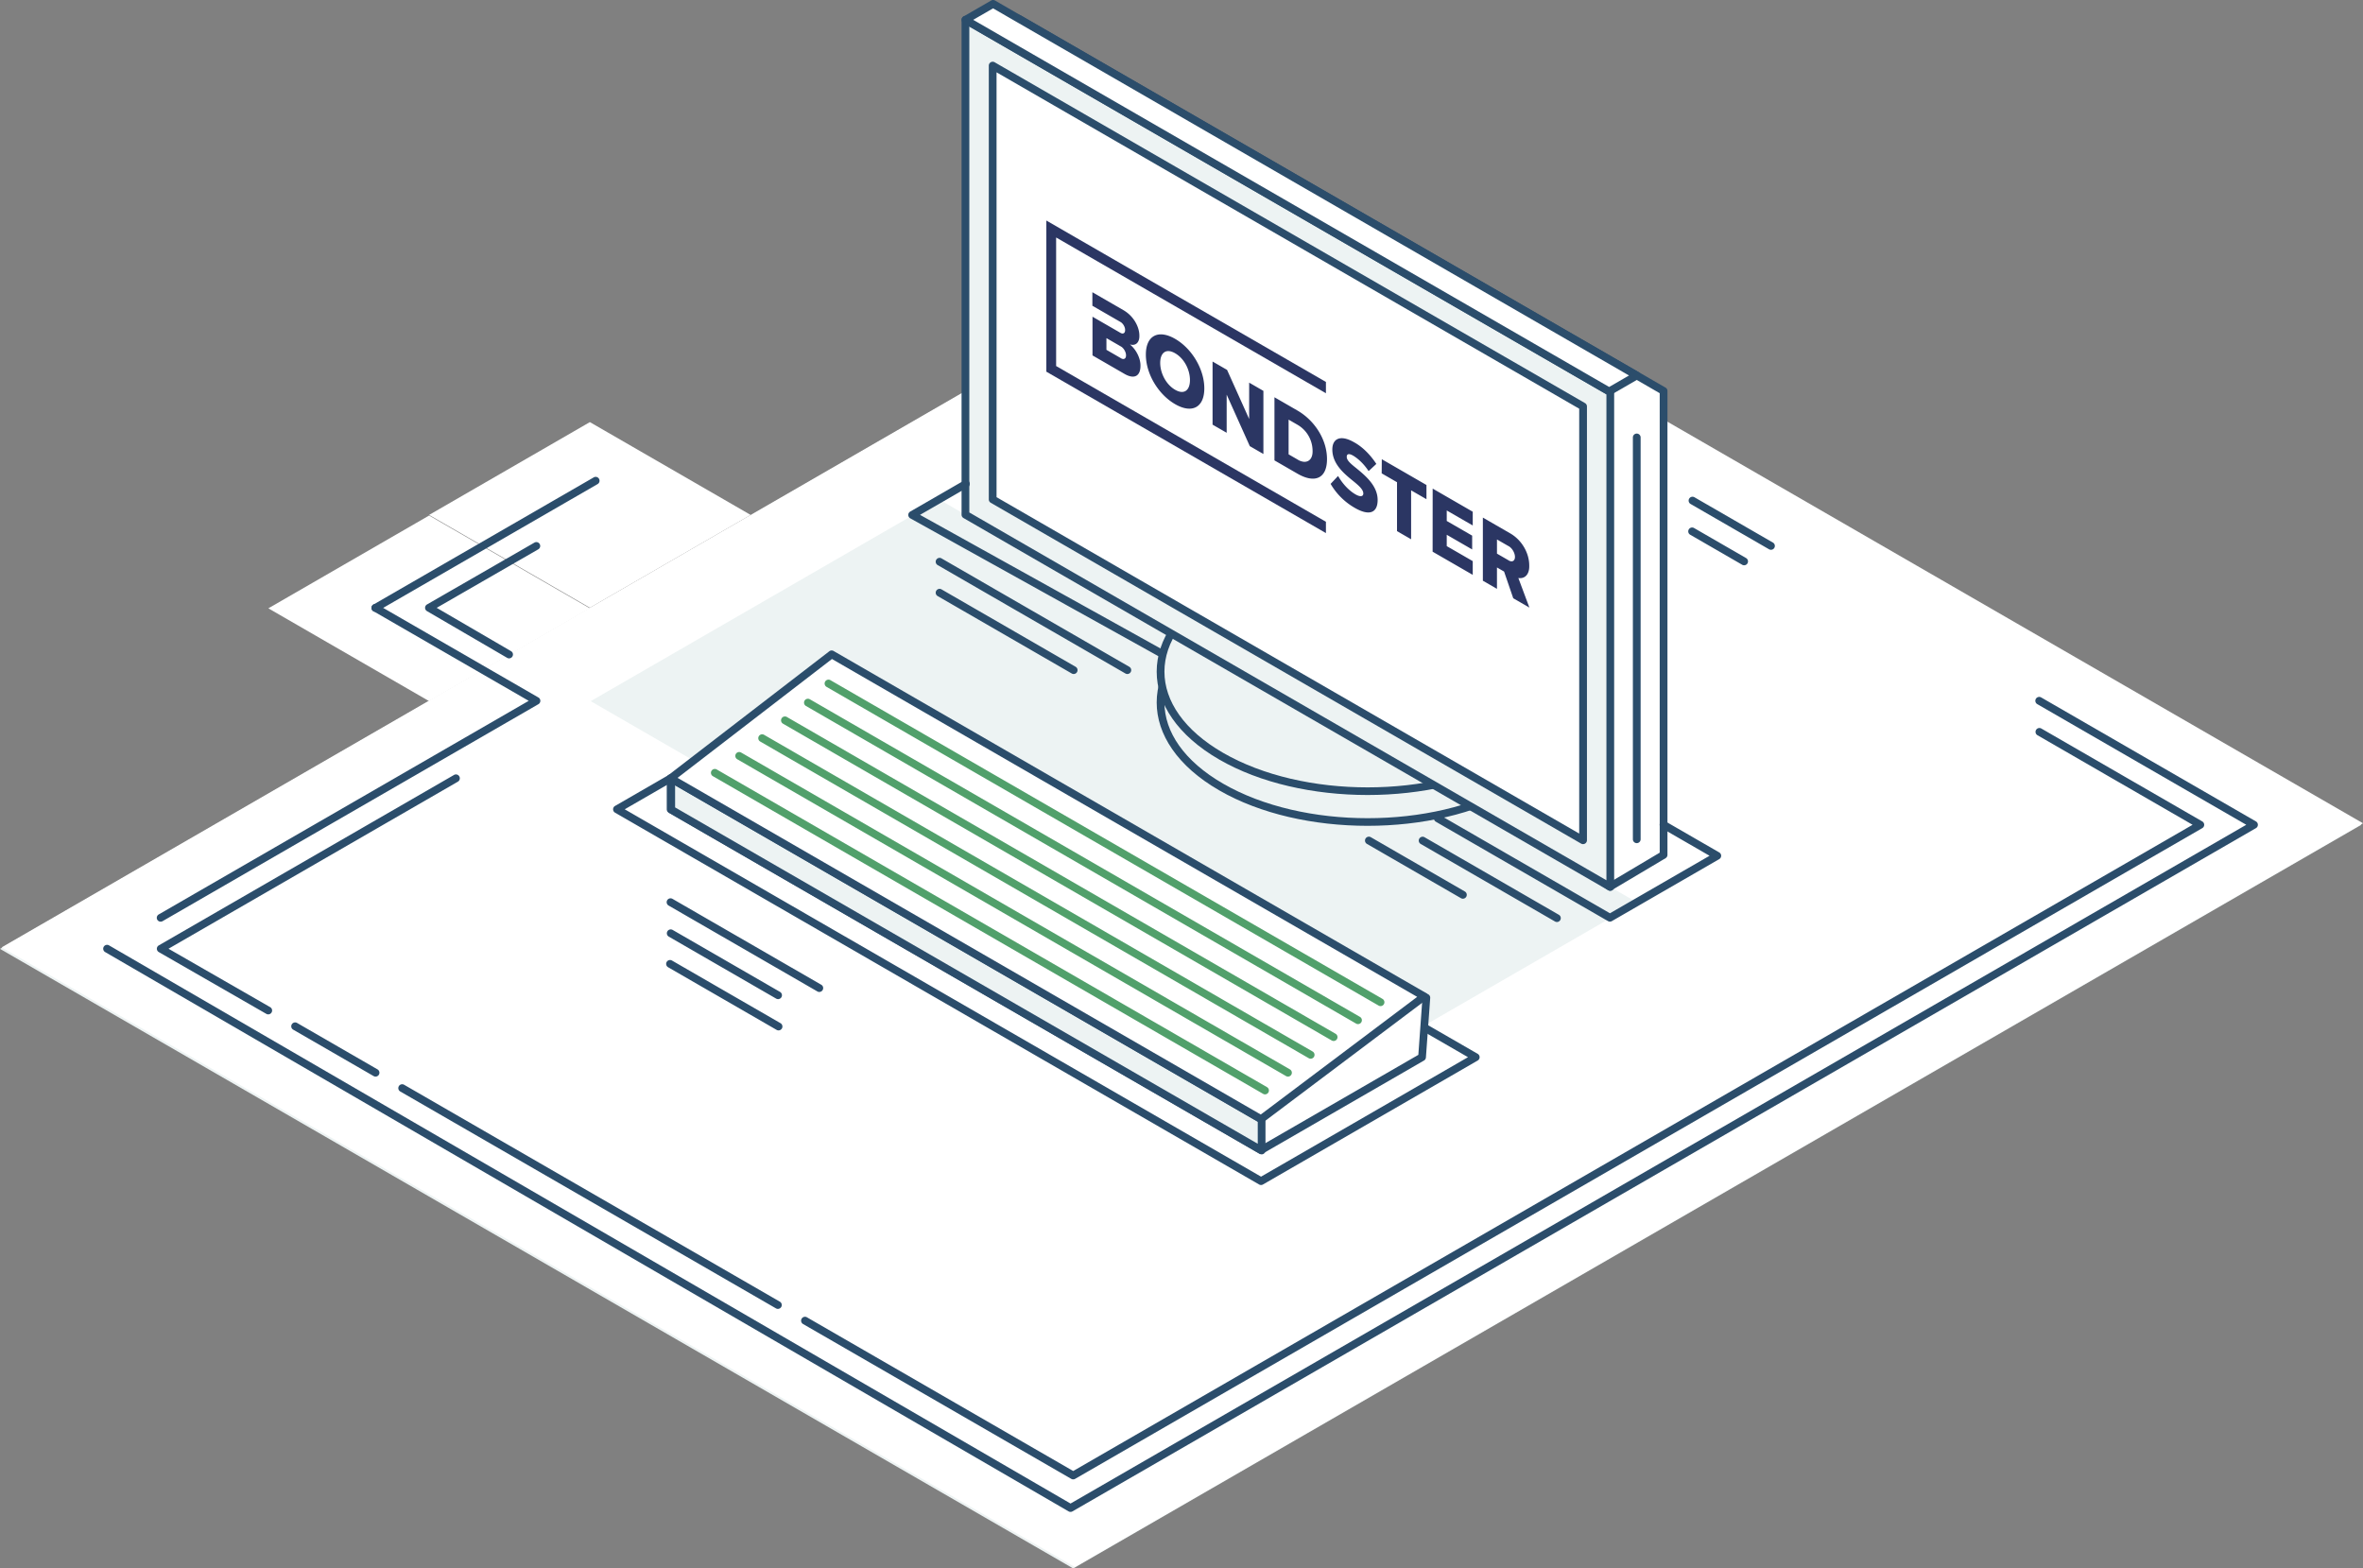 <svg xmlns="http://www.w3.org/2000/svg" width="274.505" height="182.213" viewBox="102.961 148.992 274.505 182.213"><rect x="102.961" y="148.992" width="274.505" height="182.213" fill="#808080" stroke="none"/><path fill-rule="evenodd" clip-rule="evenodd" fill="#EDF3F3" d="M252.602 172.831l-149.641 86.396 124.671 71.978 149.642-86.395z"/><path fill-rule="evenodd" clip-rule="evenodd" fill="#2b4d6b" d="M177.527 248.801l24.94 14.399a.45.45 0 00.45-.779l-24.94-14.399a.449.449 0 10-.45.779z"/><path fill-rule="evenodd" clip-rule="evenodd" fill="#FFF" d="M252.795 172.656l-149.642 86.396 124.671 71.979 149.642-86.396z"/><path fill-rule="evenodd" clip-rule="evenodd" fill="#EDF3F3" d="M212.111 207.05l-40.528 23.399 81.056 46.797 40.528-23.398z"/><path fill-rule="evenodd" clip-rule="evenodd" fill="#EDF3F3" d="M244.822 220.78c9.39-5.421 24.635-5.421 34.023 0s9.389 14.223 0 19.644-24.634 5.421-34.023 0c-9.389-5.421-9.389-14.223 0-19.644z"/><path fill-rule="evenodd" clip-rule="evenodd" fill="#2b4d6b" d="M245.049 221.169c9.265-5.349 24.308-5.349 33.573 0 4.521 2.61 6.816 6.008 6.816 9.432 0 3.425-2.296 6.822-6.816 9.433-9.266 5.349-24.309 5.349-33.573 0-4.521-2.61-6.817-6.008-6.817-9.433-.001-3.424 2.295-6.822 6.817-9.432zm-.451-.779c-4.869 2.811-7.267 6.523-7.267 10.211s2.398 7.401 7.267 10.212c9.513 5.492 24.96 5.492 34.473 0 4.869-2.811 7.267-6.524 7.267-10.212s-2.397-7.4-7.267-10.211c-9.513-5.493-24.96-5.493-34.473 0z"/><path fill-rule="evenodd" clip-rule="evenodd" fill="#EDF3F3" d="M244.822 217.197c9.39-5.421 24.635-5.421 34.023 0s9.389 14.223 0 19.644-24.634 5.421-34.023 0c-9.389-5.421-9.389-14.223 0-19.644z"/><path fill-rule="evenodd" clip-rule="evenodd" fill="#2b4d6b" d="M245.049 217.588c9.265-5.349 24.308-5.349 33.573 0 4.521 2.61 6.816 6.008 6.816 9.433 0 3.424-2.296 6.821-6.816 9.432-9.266 5.349-24.309 5.349-33.573 0-4.521-2.61-6.817-6.008-6.817-9.432-.001-3.425 2.295-6.823 6.817-9.433zm-.451-.779c-4.869 2.811-7.267 6.523-7.267 10.212 0 3.687 2.398 7.4 7.267 10.211 9.513 5.492 24.96 5.492 34.473 0 4.869-2.811 7.267-6.524 7.267-10.211 0-3.688-2.397-7.401-7.267-10.212-9.513-5.493-24.96-5.493-34.473 0z"/><path fill-rule="evenodd" clip-rule="evenodd" fill="#FFF" d="M171.485 198.03l-18.675 10.783 18.675 10.782 18.676-10.782zm-18.674 10.852l-18.675 10.782 18.675 10.782 18.675-10.782zm143.407-14.47l-74.912-43.25v53.894l68.676 46.954 6.236-3.704z"/><path fill-rule="evenodd" clip-rule="evenodd" fill="#2b4d6b" d="M295.766 194.672v53.378l-5.768 3.427-68.243-46.658v-52.876l74.011 42.729zm.901-.26a.451.451 0 00-.226-.39l-74.911-43.249a.45.45 0 00-.675.389v53.894a.45.45 0 00.196.372l68.676 46.953a.45.45 0 00.484.016l6.234-3.704a.45.45 0 00.221-.387v-53.894z"/><path fill-rule="evenodd" clip-rule="evenodd" fill="#EDF3F3" d="M290.027 194.542l-74.911-43.249v57.492l74.911 43.25z"/><path fill-rule="evenodd" clip-rule="evenodd" fill="#2b4d6b" d="M289.576 194.802v56.454l-74.011-42.73v-56.454l74.011 42.73zm.9-.26a.45.45 0 00-.226-.39l-74.911-43.25a.452.452 0 00-.675.39v57.493c0 .161.086.31.225.39l74.911 43.25a.449.449 0 00.675-.39v-57.493z"/><path fill-rule="evenodd" clip-rule="evenodd" fill="#FFF" d="M286.865 196.212l-68.586-39.599v50.399l68.586 39.597z"/><path fill-rule="evenodd" clip-rule="evenodd" fill="#2b4d6b" d="M286.414 196.472v49.358l-67.686-39.079v-49.358l67.686 39.079zm.9-.26a.45.45 0 00-.225-.39l-68.586-39.599a.452.452 0 00-.675.39v50.397c0 .161.086.31.225.39l68.586 39.599a.452.452 0 00.675-.39v-50.397zM146.8 220.001l25.604-14.782a.451.451 0 00-.45-.78l-25.604 14.783a.45.45 0 10.45.779z"/><path fill-rule="evenodd" clip-rule="evenodd" fill="#FFF" d="M218.323 149.441l-3.208 1.852 74.776 43.172 3.207-1.852z"/><path fill-rule="evenodd" clip-rule="evenodd" fill="#2b4d6b" d="M218.325 149.962l73.876 42.652-2.308 1.332-73.876-42.652 2.308-1.332zm.225-.909a.447.447 0 00-.45 0l-3.208 1.852a.45.45 0 000 .78l74.776 43.172a.445.445 0 00.449 0l3.208-1.852a.45.45 0 000-.78l-74.775-43.172zm74.099 50.76v46.68a.45.45 0 00.9 0v-46.68a.45.45 0 00-.9 0z"/><path fill-rule="evenodd" clip-rule="evenodd" fill="#FFF" d="M199.324 232.066l-18.455 7.343v3.601l68.586 39.597 18.705-10.799.499-6.912z"/><path fill-rule="evenodd" clip-rule="evenodd" fill="#2b4d6b" d="M199.308 232.557l68.879 32.615-.46 6.366-18.273 10.55-68.136-39.338v-3.035l17.99-7.158zm.208-.897a.449.449 0 00-.359-.012l-18.456 7.344a.45.45 0 00-.284.418v3.6c0 .161.086.31.225.39l68.586 39.598a.447.447 0 00.45 0l18.705-10.799a.453.453 0 00.224-.357l.499-6.912a.45.45 0 00-.257-.438l-69.333-32.832z"/><path fill-rule="evenodd" clip-rule="evenodd" fill="#EDF3F3" d="M249.52 279.048l-68.586-39.599v3.601l68.586 39.597z"/><path fill-rule="evenodd" clip-rule="evenodd" fill="#2b4d6b" d="M249.072 279.308v2.561l-67.686-39.078v-2.561l67.686 39.078zm.899-.26a.448.448 0 00-.225-.39L181.16 239.06a.45.45 0 00-.675.389v3.601c0 .16.086.31.225.39l68.585 39.598a.448.448 0 00.675-.39v-3.6z"/><path fill-rule="evenodd" clip-rule="evenodd" fill="#FFF" d="M199.573 225.012l-18.706 14.399 68.586 39.598 18.955-14.255z"/><path fill-rule="evenodd" clip-rule="evenodd" fill="#2b4d6b" d="M199.608 225.551l67.985 39.251-18.173 13.668-67.746-39.113 17.934-13.806zm.19-.93a.45.45 0 00-.5.033l-18.705 14.398a.45.45 0 00.05.746l68.586 39.599a.45.45 0 00.495-.03l18.955-14.255a.45.45 0 00-.046-.75l-68.835-39.741z"/><path fill-rule="evenodd" clip-rule="evenodd" fill="#51a06b" d="M198.981 228.789l64.141 37.032a.45.45 0 00.45-.779l-64.141-37.032a.449.449 0 10-.45.779zm-13.188 10.385l63.9 36.894a.45.45 0 00.45-.78l-63.901-36.893a.45.45 0 10-.449.779zm5.492-4.028l63.696 36.774a.45.45 0 10.45-.779l-63.696-36.774a.45.45 0 10-.45.779zm5.305-4.136l63.892 36.889a.45.45 0 10.45-.779l-63.892-36.89a.45.45 0 10-.45.78zm-2.652 2.066l63.712 36.785a.45.45 0 10.45-.779l-63.713-36.785a.45.45 0 10-.449.779zm-5.342 4.115l63.751 36.807a.45.45 0 10.45-.779l-63.751-36.807a.45.45 0 00-.45.779z"/><path fill-rule="evenodd" clip-rule="evenodd" fill="#2b4d6b" d="M115.175 259.598l111.92 64.977a.451.451 0 00.451.001L365.029 245.2a.45.45 0 000-.78l-24.94-14.399a.45.45 0 10-.45.779l24.266 14.01-136.583 78.855-111.695-64.846a.45.45 0 00-.452.779zM121.86 256l43.646-25.199a.45.45 0 000-.78L146.8 219.223a.45.45 0 10-.45.779l18.03 10.409-42.97 24.81a.45.45 0 10.45.779z"/><path fill-rule="evenodd" clip-rule="evenodd" fill="#2b4d6b" d="M155.703 239.021l-34.293 19.8a.448.448 0 00.001.78l12.5 7.183a.45.45 0 00.448-.78l-11.823-6.794 33.616-19.408a.45.45 0 00.165-.614.447.447 0 00-.614-.167zm-6.235 36.779l43.646 25.198a.45.45 0 00.45-.779l-43.646-25.198a.45.45 0 10-.45.779zm46.764 26.998l31.175 17.999a.447.447 0 00.45 0l130.937-75.596a.451.451 0 000-.78l-18.705-10.8a.45.45 0 00-.45.779l18.03 10.41-130.037 75.076-30.951-17.869a.451.451 0 00-.449.781zm-59.233-34.199l9.353 5.399a.45.45 0 10.45-.779l-9.353-5.4a.451.451 0 00-.45.78z"/><path fill-rule="evenodd" clip-rule="evenodd" fill="#2b4d6b" d="M180.643 239.021l-6.235 3.601a.45.45 0 000 .78l74.821 43.197c.139.08.311.08.45 0l24.94-14.399a.45.45 0 000-.78l-5.736-3.312a.45.45 0 10-.45.779l5.062 2.922-24.041 13.88-73.92-42.678 5.56-3.211a.45.45 0 10-.451-.779zm0 15.179l17.281 9.978a.45.45 0 00.45-.779l-17.281-9.978a.45.45 0 10-.45.779zm-.069 7.16l12.605 7.278a.45.45 0 10.449-.78l-12.605-7.277a.451.451 0 00-.615.165.45.45 0 00.166.614zm31.312-46.72l21.822 12.6a.45.45 0 00.45-.779l-21.823-12.6a.449.449 0 10-.449.779zm0 3.6l15.587 9a.45.45 0 00.45-.779l-15.588-9a.449.449 0 10-.449.779zm56.115 28.798l15.587 9a.45.45 0 10.45-.779l-15.588-9a.449.449 0 10-.449.779zm-6.234 0l10.911 6.3a.449.449 0 10.45-.779l-10.911-6.3a.45.45 0 10-.45.779zm-81.124 10.761l12.47 7.199a.45.45 0 10.45-.779l-12.47-7.199a.45.45 0 00-.45.779zm89.092-13.359L289.759 256a.447.447 0 00.45 0l12.47-7.199a.45.45 0 000-.78l-6.235-3.6a.45.45 0 10-.45.779l5.561 3.21-11.57 6.681-19.798-11.431a.452.452 0 00-.452.78zm-31.736-19.988l-28.161-15.646 5.547-3.203a.45.45 0 10-.45-.779l-6.235 3.6a.45.45 0 00.006.784l28.855 16.033a.451.451 0 00.438-.789zm-72.944-12.43l-12.485 7.19a.448.448 0 00-.003.779l9.293 5.417a.45.45 0 10.453-.777l-8.622-5.025 11.812-6.804a.45.45 0 00-.448-.78z"/><path fill="#2B3663" d="M256.991 209.609l-31.341-18.094v-14.932l31.341 18.095v-1.314l-32.478-18.751v17.559l32.478 18.751z"/><path fill="#2B3663" d="M234.233 189.007c.321.097.605.045.804-.146.198-.191.298-.509.282-.899 0-.925-.6-2.216-1.861-2.944l-3.598-2.078v1.571l3.24 1.871a.854.854 0 01.216.162 1.25 1.25 0 01.308.52.888.888 0 01.039.271.533.533 0 01-.039.227c-.027.063-.069.111-.122.141s-.116.04-.185.03a.544.544 0 01-.217-.085l-3.226-1.862v4.496l3.712 2.144c1.241.716 1.861.15 1.861-.917.014-.407-.099-.881-.321-1.337s-.537-.864-.889-1.152m-1.09 1.568l-1.654-.955v-1.36l1.654.955a.934.934 0 01.238.179 1.394 1.394 0 01.339.574.985.985 0 01.044.299.58.58 0 01-.044.243.299.299 0 01-.136.146.316.316 0 01-.204.024.638.638 0 01-.237-.105zm36.238 22.496l4.661 2.691v-1.596l-3.02-1.743v-1.317l2.953 1.705v-1.605l-2.953-1.705v-1.22l3.02 1.743v-1.596l-4.655-2.688-.006 7.331zm9.959 3.057c.387.061.719-.049.946-.313.228-.264.34-.669.319-1.155 0-1.363-.798-2.901-2.208-3.716l-3.179-1.835v7.333l1.638.946v-2.486l.827.478 1.065 3.101 1.875 1.083-1.283-3.436zm-1.188-2.084l-1.295-.747v-1.647l1.295.747c.1.046.201.116.297.207s.185.2.259.321c.075.121.135.251.176.381s.063.257.063.373c0 .117-.021.22-.063.302a.367.367 0 01-.176.178c-.074.034-.163.042-.259.022s-.197-.067-.297-.137zm-38.683-25.698c-1.942-1.121-3.4-.401-3.4 1.831 0 2.233 1.448 4.628 3.4 5.755s3.39.396 3.39-1.835-1.448-4.63-3.39-5.751zm0 5.915c-1.057-.61-1.733-1.935-1.733-3.121s.676-1.732 1.733-1.122c1.057.609 1.723 1.918 1.723 3.117s-.677 1.73-1.723 1.126zm8.599 3.393l-2.564-5.702-1.686-.973v7.333l1.639.945v-4.432l2.688 5.984 1.579.912v-7.333l-1.654-.956-.002 4.222zm15.397 6.317l1.78 1.028v5.684l1.638.945v-5.684l1.783 1.029v-1.649l-5.188-2.996-.013 1.643zm-2.966-.613c-.703-.559-1.094-.918-1.094-1.303 0-.317.207-.451.751-.138.652.395 1.282 1.024 1.791 1.791l.896-.834c-.725-1.109-1.643-2.002-2.581-2.513-1.628-.939-2.531-.394-2.531.836 0 1.738 1.466 2.891 2.513 3.738.676.556 1.086.957 1.086 1.375 0 .351-.344.427-.906.103-.76-.438-1.489-1.207-2.026-2.138l-.867.918a7.62 7.62 0 002.819 2.793c1.704.984 2.645.548 2.645-.925-.002-1.659-1.449-2.845-2.496-3.703zm-6.825-6.688l-2.666-1.539v7.333l2.677 1.545c1.989 1.148 3.427.582 3.427-1.694s-1.448-4.497-3.438-5.645zm.011 5.689l-1.034-.598v-4.033l1.034.598a3.517 3.517 0 011.751 3.021c.01.275-.029.521-.115.723a.912.912 0 01-.38.45.924.924 0 01-.582.1 1.744 1.744 0 01-.685-.267l.011.006z"/><path fill-rule="evenodd" clip-rule="evenodd" fill="#2b4d6b" d="M308.928 212.031l-9.126-5.27a.45.45 0 00-.45.78l9.126 5.269a.45.45 0 00.45-.779zm-3.119 1.799l-6.064-3.502a.45.45 0 00-.45.779l6.064 3.502a.45.45 0 00.45-.779z"/></svg>